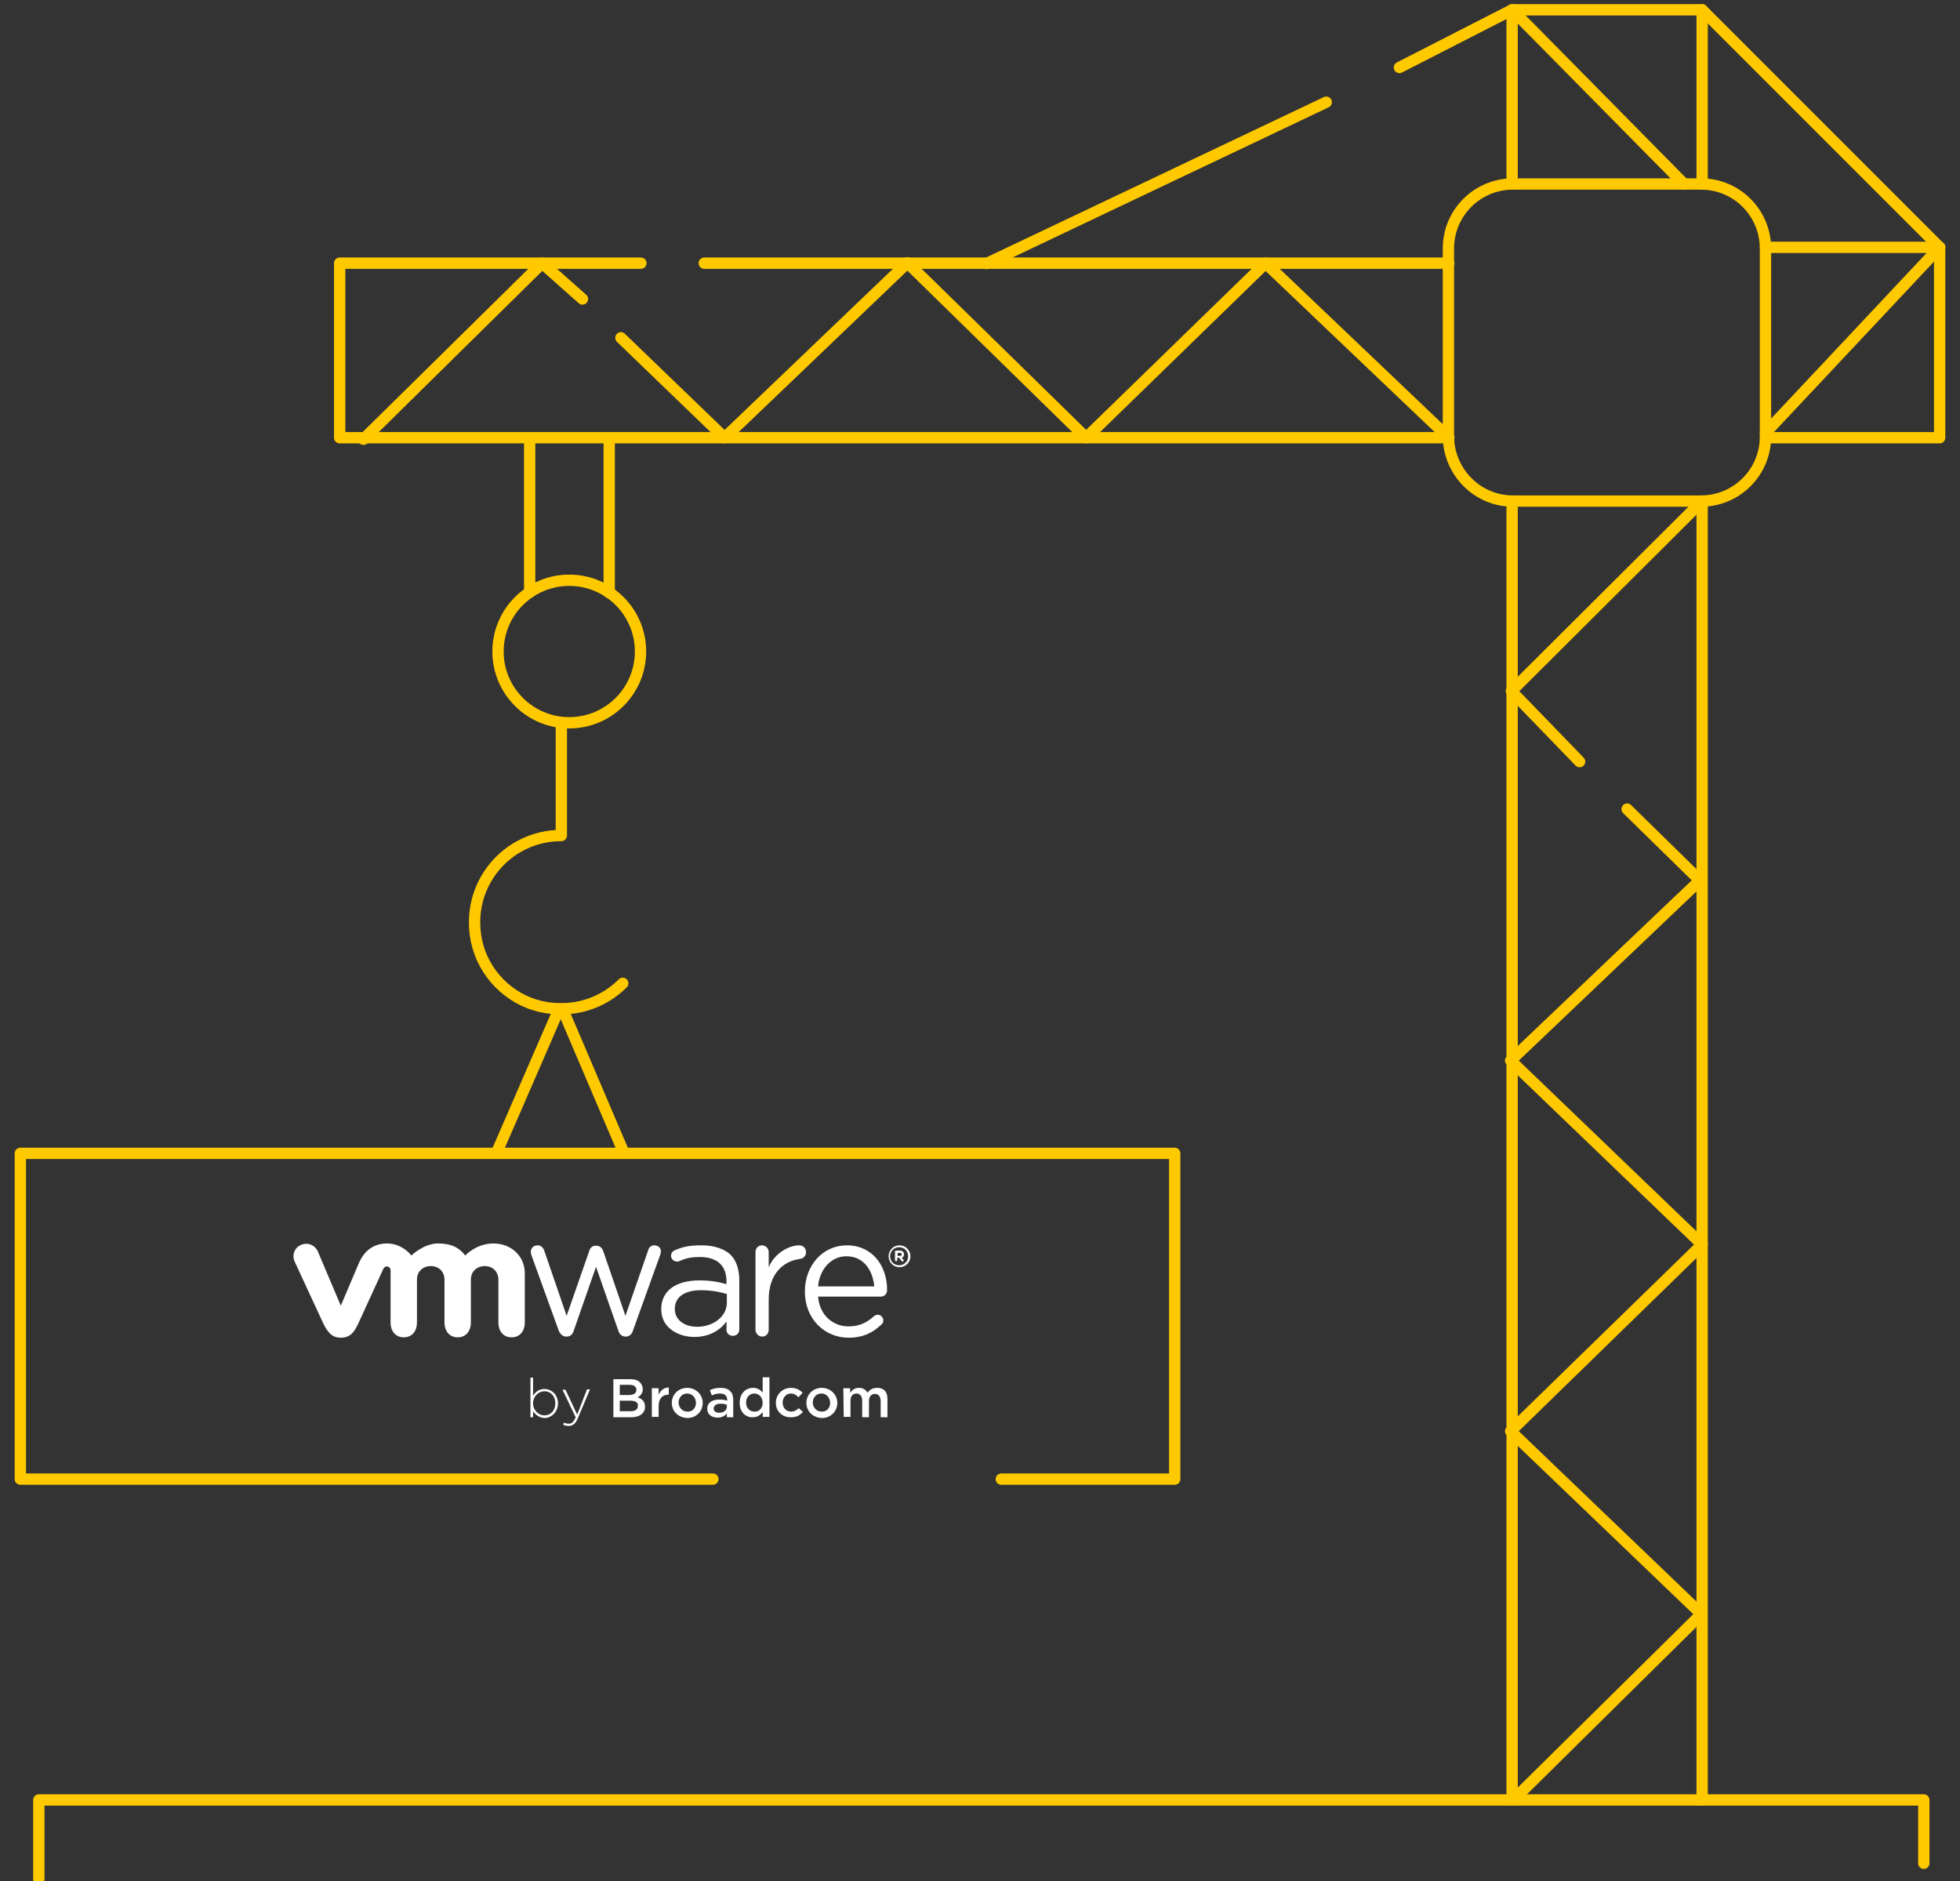 <?xml version="1.0" encoding="utf-8"?>
<!-- Generator: Adobe Illustrator 28.2.0, SVG Export Plug-In . SVG Version: 6.00 Build 0)  -->
<svg version="1.1" id="Layer_1" xmlns="http://www.w3.org/2000/svg" xmlns:xlink="http://www.w3.org/1999/xlink" x="0px" y="0px"
	 viewBox="0 0 519.9 499" style="enable-background:new 0 0 519.9 499;" xml:space="preserve">
<rect x="0" y="0" width="519.9" height="499" fill="#333333" stroke="none"/>
<style type="text/css">
	.st0{fill:none;stroke:#FFC900;stroke-width:3;stroke-linecap:round;stroke-linejoin:round;stroke-miterlimit:10;}
	.st1{fill:none;stroke:#FFC900;stroke-width:3;stroke-linecap:round;stroke-linejoin:round;stroke-miterlimit:10;}
	.st2{fill:#FFFFFF;}
</style>
<polyline class="st0" points="265.6,392.3 311.6,392.3 311.6,305.9 5.4,305.9 5.4,392.3 189.1,392.3 "/>
<g>
	<polyline class="st0" points="468.3,116.1 514.5,116.1 514.5,65.6 468.3,65.6 	"/>
	<polyline class="st0" points="170,69.8 90.1,69.8 90.1,116.1 384.3,116.1 	"/>
	<line class="st0" x1="384.3" y1="69.8" x2="186.8" y2="69.8"/>
	<polyline class="st0" points="451.5,48.8 451.5,2.6 401.1,2.6 401.1,48.8 	"/>
	<line class="st0" x1="451.5" y1="477.4" x2="451.5" y2="132.9"/>
	<line class="st0" x1="401.1" y1="132.9" x2="401.1" y2="477.4"/>
	<path class="st0" d="M401.3,132.9h49.9c9.4,0,17.1-7.6,17.1-17.1V65.9c0-9.4-7.6-17.1-17.1-17.1h-49.9c-9.4,0-17.1,7.6-17.1,17.1
		v49.9C384.3,125.2,391.9,132.9,401.3,132.9z"/>
	<polyline class="st0" points="154.5,79.3 143.8,69.8 96.4,116.5 	"/>
	<polyline class="st0" points="384.3,116.1 335.7,69.8 288.1,116.1 240.7,69.7 192.2,116.1 164.7,89.6 	"/>
	<polyline class="st0" points="431.6,214.6 450.9,233.5 400.7,281.3 451.5,330.1 400.7,379.6 451.3,428.1 401.8,477 	"/>
	<polyline class="st0" points="451.5,132.9 400.9,183.3 419,202 	"/>
	<line class="st0" x1="351.8" y1="27.1" x2="261.7" y2="69.9"/>
	<polyline class="st0" points="446.7,48.8 401.1,2.6 371.2,17.9 	"/>
	<line class="st0" x1="514.5" y1="65.6" x2="468.3" y2="114.8"/>
	<line class="st0" x1="161.6" y1="116.3" x2="161.6" y2="157.2"/>
	<line class="st0" x1="140.5" y1="116.3" x2="140.5" y2="157.1"/>
	<ellipse class="st1" cx="151" cy="172.8" rx="18.9" ry="18.9"/>
	<path class="st0" d="M165.2,260.8c-5.3,5.3-13.1,8-21.6,6.2c-8.6-1.9-15.4-8.9-17.2-17.4c-3.1-14.9,8.1-28,22.5-28v-29.9"/>
	<line class="st0" x1="149.2" y1="267.6" x2="165.2" y2="305.1"/>
	<line class="st0" x1="148.3" y1="267.6" x2="132" y2="305.1"/>
	<polyline class="st0" points="510.3,494.2 510.3,477.4 10.3,477.4 10.3,498.4 	"/>
	<line class="st0" x1="451.5" y1="2.6" x2="514.5" y2="65.6"/>
</g>
<g>
	<g>
		<path class="st2" d="M141.4,374.3v1.6h-0.7v-10.5h0.7v4.8c0.6-1,1.6-1.8,3-1.8c1.8,0,3.6,1.4,3.6,3.8l0,0c0,2.4-1.8,3.9-3.6,3.9
			C143,376,142,375.2,141.4,374.3z M147.3,372.2L147.3,372.2c0-2-1.3-3.2-2.9-3.2c-1.5,0-3,1.3-3,3.2l0,0c0,1.9,1.5,3.2,3,3.2
			C146,375.4,147.3,374.2,147.3,372.2z"/>
		<path class="st2" d="M155.7,368.5h0.8l-3.2,7.6c-0.6,1.5-1.4,2.1-2.4,2.1c-0.6,0-1-0.1-1.5-0.3l0.2-0.6c0.4,0.2,0.7,0.3,1.3,0.3
			c0.8,0,1.3-0.5,1.8-1.7l-3.5-7.3h0.8l3.1,6.6L155.7,368.5z"/>
		<path class="st2" d="M162.7,365.8h4.5c1.2,0,2.1,0.3,2.6,0.9c0.4,0.5,0.7,1,0.7,1.7l0,0c0,1.2-0.7,1.9-1.4,2.2
			c1.2,0.4,2,1.1,2,2.5l0,0c0,1.8-1.5,2.8-3.7,2.8h-4.7L162.7,365.8L162.7,365.8z M168.8,368.6c0-0.8-0.6-1.3-1.8-1.3h-2.6v2.7h2.4
			C168,370,168.8,369.6,168.8,368.6L168.8,368.6z M167.2,371.5h-2.8v2.8h2.9c1.2,0,1.9-0.5,1.9-1.4l0,0
			C169.3,372,168.6,371.5,167.2,371.5z"/>
		<path class="st2" d="M172.9,368.2h1.8v1.7c0.5-1.1,1.4-1.9,2.7-1.9v1.9h-0.1c-1.5,0-2.6,1-2.6,3v2.9h-1.8L172.9,368.2L172.9,368.2
			z"/>
		<path class="st2" d="M178.2,372.1L178.2,372.1c0-2.2,1.7-4,4.1-4c2.3,0,4.1,1.8,4.1,4l0,0c0,2.2-1.7,4-4.1,4
			C179.9,376,178.2,374.3,178.2,372.1z M184.6,372.1L184.6,372.1c0-1.4-1-2.5-2.3-2.5c-1.4,0-2.3,1.1-2.3,2.4l0,0
			c0,1.3,1,2.4,2.3,2.4C183.7,374.5,184.6,373.4,184.6,372.1z"/>
		<path class="st2" d="M187.6,373.7L187.6,373.7c0-1.7,1.3-2.5,3.2-2.5c0.9,0,1.5,0.1,2.1,0.3v-0.2c0-1.1-0.7-1.7-1.9-1.7
			c-0.9,0-1.5,0.2-2.2,0.5l-0.5-1.4c0.9-0.4,1.7-0.6,2.9-0.6c1.1,0,2,0.3,2.5,0.9c0.6,0.5,0.8,1.4,0.8,2.4v4.5h-1.7v-1
			c-0.5,0.6-1.3,1.1-2.5,1.1C188.9,376,187.6,375.2,187.6,373.7z M192.8,373.1v-0.5c-0.4-0.2-1-0.3-1.7-0.3c-1.1,0-1.8,0.5-1.8,1.3
			l0,0c0,0.7,0.6,1.1,1.5,1.1C191.9,374.7,192.8,374.1,192.8,373.1z"/>
		<path class="st2" d="M196.2,372.1L196.2,372.1c0-2.6,1.7-4,3.5-4c1.3,0,2.1,0.6,2.6,1.3v-4.1h1.8v10.5h-1.8v-1.3
			c-0.6,0.8-1.4,1.4-2.6,1.4C197.9,376,196.2,374.6,196.2,372.1z M202.3,372.1L202.3,372.1c0-1.5-1-2.5-2.2-2.5s-2.2,0.9-2.2,2.4
			l0,0c0,1.5,1,2.4,2.2,2.4C201.3,374.5,202.3,373.5,202.3,372.1z"/>
		<path class="st2" d="M205.8,372.1L205.8,372.1c0-2.2,1.7-4,4-4c1.4,0,2.3,0.5,3.1,1.3l-1.1,1.2c-0.5-0.5-1.1-1-2-1
			c-1.3,0-2.2,1.1-2.2,2.4l0,0c0,1.4,0.9,2.4,2.3,2.4c0.8,0,1.4-0.4,2-0.9l1.1,1c-0.8,0.8-1.6,1.4-3.1,1.4
			C207.5,376,205.8,374.3,205.8,372.1z"/>
		<path class="st2" d="M213.9,372.1L213.9,372.1c0-2.2,1.7-4,4.1-4c2.3,0,4.1,1.8,4.1,4l0,0c0,2.2-1.7,4-4.1,4
			C215.6,376,213.9,374.3,213.9,372.1z M220.2,372.1L220.2,372.1c0-1.4-1-2.5-2.3-2.5c-1.4,0-2.3,1.1-2.3,2.4l0,0
			c0,1.3,1,2.4,2.3,2.4C219.3,374.5,220.2,373.4,220.2,372.1z"/>
		<path class="st2" d="M223.7,368.2h1.8v1.2c0.5-0.7,1.2-1.3,2.3-1.3s1.9,0.5,2.3,1.3c0.6-0.8,1.4-1.3,2.6-1.3c1.7,0,2.7,1,2.7,2.9
			v4.9h-1.8v-4.3c0-1.2-0.6-1.9-1.5-1.9c-1,0-1.6,0.7-1.6,1.9v4.3h-1.8v-4.4c0-1.2-0.6-1.9-1.5-1.9c-1,0-1.6,0.7-1.6,1.9v4.3h-1.8
			L223.7,368.2L223.7,368.2z"/>
	</g>
	<g>
		<path class="st2" d="M173.6,330.3c-1,0-1.5,0.6-1.7,1.4l-6,17.3l-5.9-17.2c-0.3-0.8-0.9-1.4-1.8-1.4H158c-0.9,0-1.5,0.6-1.7,1.4
			l-6,17.2l-5.9-17.2c-0.3-0.9-0.9-1.5-1.8-1.5c-1.1,0-1.8,0.8-1.8,1.7c0,0.3,0.1,0.7,0.2,1l7.2,19.9c0.4,1,1.1,1.6,2,1.6h0.1
			c0.9,0,1.6-0.5,1.9-1.6l5.9-16.9l5.9,16.9c0.3,1,1,1.6,1.9,1.6h0.1c0.8,0,1.6-0.5,1.9-1.6l7.2-20c0.1-0.3,0.2-0.6,0.2-1
			C175.4,331.1,174.6,330.3,173.6,330.3z"/>
		<path class="st2" d="M212,330.3c-2.6,0-6.4,1.9-8.1,5.8v-4c0-1-0.8-1.8-1.8-1.8s-1.7,0.8-1.7,1.8v20.6c0,1,0.8,1.8,1.8,1.8
			s1.7-0.8,1.7-1.8v-8c0-6.8,3.8-10.2,8.3-10.8c0.9-0.1,1.6-0.8,1.6-1.8S213.1,330.3,212,330.3z"/>
		<path class="st2" d="M224.6,330.3c-6.4,0-11.1,5.4-11.1,12.2v0.1c0,7.2,5.2,12.2,11.6,12.2c3.9,0,6.5-1.4,8.7-3.5
			c0.4-0.3,0.5-0.7,0.5-1.1c0-0.8-0.7-1.5-1.5-1.5c-0.4,0-0.7,0.2-1,0.4c-1.7,1.6-3.8,2.7-6.7,2.7c-4.1,0-7.7-2.9-8.1-7.9h16.7
			c0.8,0,1.6-0.7,1.6-1.6C235.4,335.9,231.5,330.3,224.6,330.3z M217,341.2c0.4-4.6,3.5-8,7.5-8c4.6,0,7,3.7,7.4,8H217z"/>
		<path class="st2" d="M186.1,330.3c-3,0-4.8,0.3-7.1,1.3c-0.6,0.3-1,0.7-1,1.5s0.7,1.5,1.6,1.5c0.2,0,0.4,0,0.6-0.1
			c1.7-0.8,3.1-1.1,5.5-1.1c4.4,0,7,2.2,7,6.4v0.8c-2.1-0.6-4.2-1-7.2-1c-6,0-10.1,2.6-10.1,7.6v0.1c0,4.8,4.4,7.3,8.8,7.3
			c4.1,0,6.9-1.9,8.5-4.1v2.2c0,0.9,0.7,1.6,1.7,1.6s1.7-0.7,1.7-1.7v-13c0-3-0.8-5.3-2.4-6.9C192,331.2,189.4,330.3,186.1,330.3z
			 M192.8,345.5c0,3.7-3.6,6.4-7.9,6.4c-3.2,0-5.9-1.7-5.9-4.7v-0.1c0-3,2.5-4.9,6.9-4.9c2.9,0,5.2,0.5,6.9,1V345.5L192.8,345.5z"/>
		<path class="st2" d="M130.9,329.8c-4.6,0-7.5,3.2-7.5,3.2c-1.5-2-3.6-3.2-7.2-3.2c-3.8,0-7.1,3.2-7.1,3.2c-1.5-2-4.1-3.2-6.3-3.2
			c-3.3,0-6,1.5-7.6,5.2l-4.8,11.3l-6.1-14.4c-0.8-1.7-2.7-2.5-4.5-1.7s-2.4,2.8-1.6,4.5l7.5,16.2c1.2,2.5,2.4,3.9,4.7,3.9
			c2.5,0,3.6-1.5,4.7-3.9c0,0,6.5-14.2,6.6-14.4c0.1-0.1,0.3-0.6,0.9-0.6s1,0.5,1,1v13.9c0,2.1,1.2,3.9,3.5,3.9s3.5-1.8,3.5-3.9
			v-11.4c0-2.2,1.6-3.6,3.7-3.6s3.6,1.5,3.6,3.6v11.4c0,2.1,1.2,3.9,3.5,3.9s3.5-1.8,3.5-3.9v-11.4c0-2.2,1.6-3.6,3.7-3.6
			c2.1,0,3.6,1.5,3.6,3.6v11.4c0,2.1,1.2,3.9,3.5,3.9s3.5-1.8,3.5-3.9v-12.9C139.3,333.1,135.5,329.8,130.9,329.8z"/>
		<path class="st2" d="M238.6,330.3c-1.6,0-2.9,1.3-2.9,2.9l0,0c0,1.6,1.3,2.9,2.9,2.9c1.6,0,2.9-1.3,2.9-2.9l0,0
			C241.5,331.6,240.2,330.3,238.6,330.3z M240.9,333.2c0,1.3-1,2.4-2.4,2.4s-2.4-1.1-2.4-2.4l0,0c0-1.3,1-2.4,2.4-2.4
			C239.9,330.8,240.9,331.9,240.9,333.2L240.9,333.2z"/>
		<path class="st2" d="M238.7,331.7h-1c-0.2,0-0.3,0.1-0.3,0.3v2.2c0,0.2,0.1,0.3,0.3,0.3s0.3-0.1,0.3-0.3v-0.6h0.5l0.6,0.8
			c0.1,0.1,0.2,0.2,0.3,0.2s0.3-0.1,0.3-0.3c0-0.1,0-0.2-0.1-0.2l-0.4-0.5c0.3-0.1,0.6-0.4,0.6-0.9l0,0c0-0.3-0.1-0.5-0.2-0.6
			C239.4,331.8,239.1,331.7,238.7,331.7z M239.2,332.7c0,0.2-0.2,0.4-0.5,0.4h-0.6v-0.8h0.6C239,332.3,239.2,332.4,239.2,332.7
			L239.2,332.7z"/>
	</g>
</g>
</svg>
